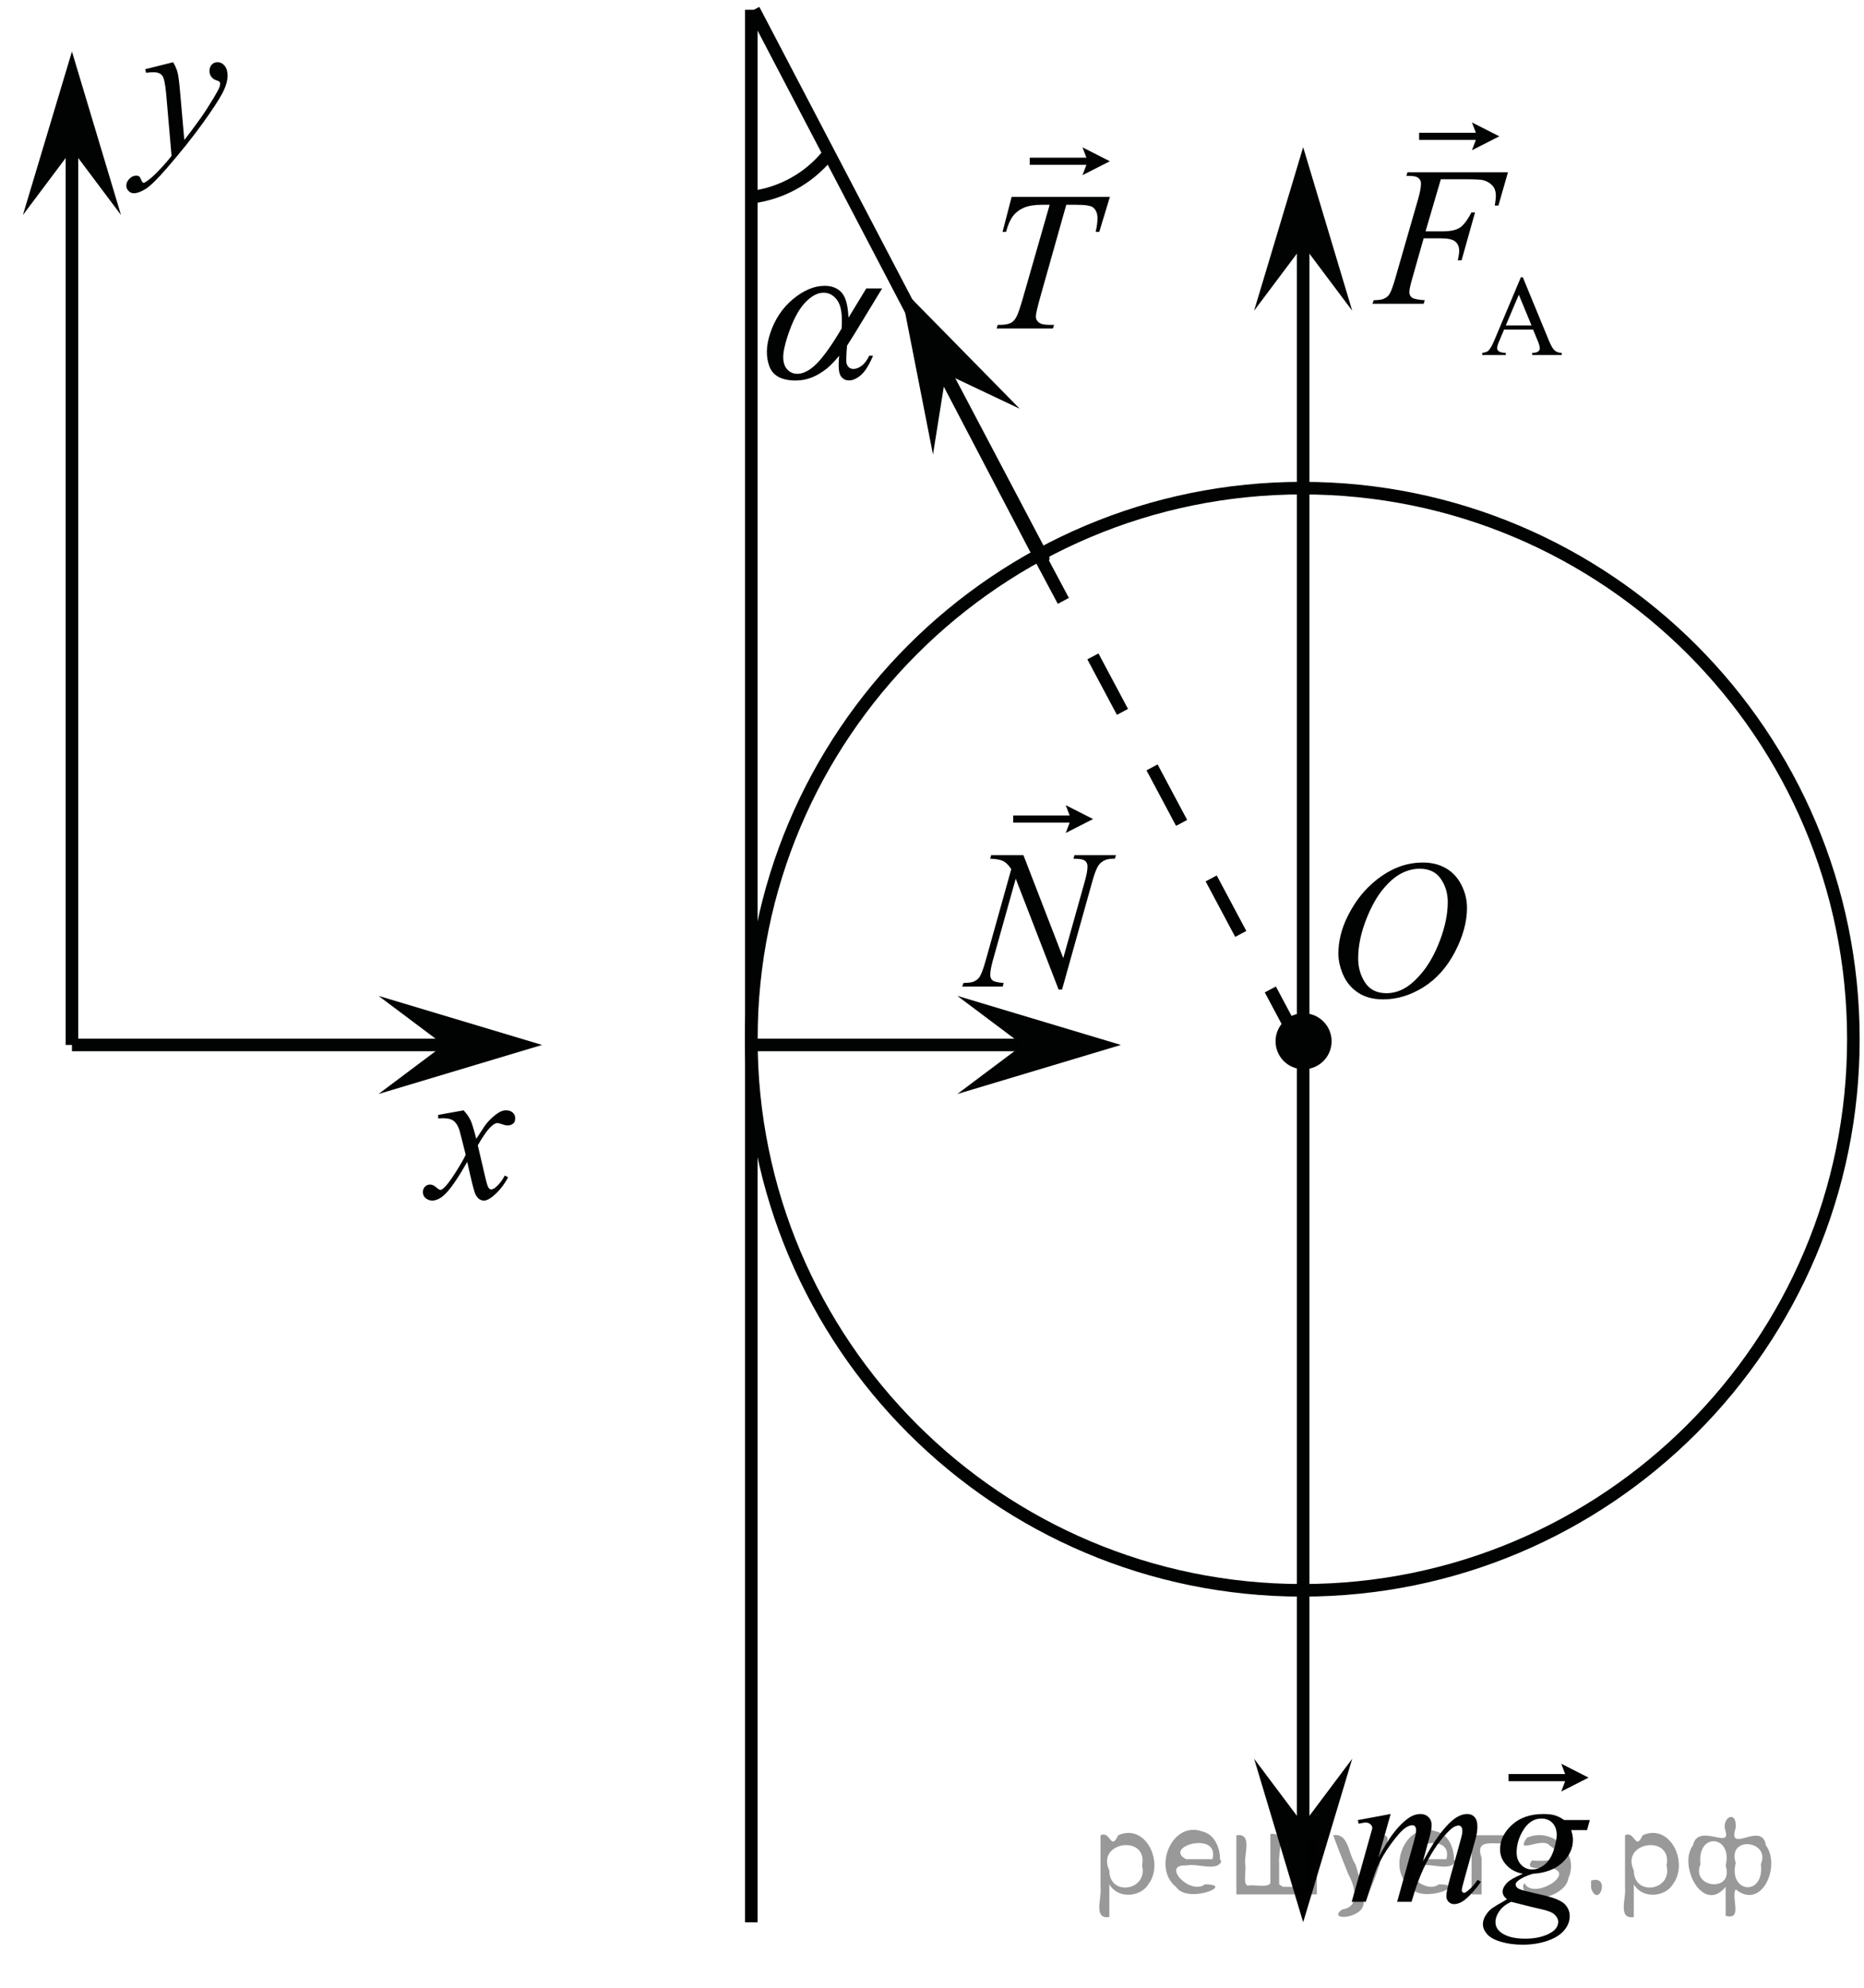 <?xml version="1.0" encoding="utf-8"?>
<!-- Generator: Adobe Illustrator 16.0.0, SVG Export Plug-In . SVG Version: 6.00 Build 0)  -->
<!DOCTYPE svg PUBLIC "-//W3C//DTD SVG 1.1//EN" "http://www.w3.org/Graphics/SVG/1.1/DTD/svg11.dtd">
<svg version="1.1" id="Слой_1" xmlns="http://www.w3.org/2000/svg" xmlns:xlink="http://www.w3.org/1999/xlink" x="0px" y="0px"
	 width="148.2px" height="158.028px" viewBox="0 0 148.2 158.028" enable-background="new 0 0 148.2 158.028" xml:space="preserve">
<g>
	<g>
		<defs>
			<rect id="SVGID_1_" width="148.2" height="158.028"/>
		</defs>
		<clipPath id="SVGID_2_">
			<use xlink:href="#SVGID_1_"  overflow="visible"/>
		</clipPath>
		<g clip-path="url(#SVGID_2_)">
		</g>
	</g>
	<g>
		<defs>
			<polygon id="SVGID_3_" points="106.678,32.058 127.413,32.058 127.413,5.732 106.678,5.732 106.678,32.058 			"/>
		</defs>
		<clipPath id="SVGID_4_">
			<use xlink:href="#SVGID_3_"  overflow="visible"/>
		</clipPath>
		<g clip-path="url(#SVGID_4_)">
			<path fill="#010202" d="M121.889,26.201h-2.305l-0.404,0.954c-0.099,0.235-0.148,0.411-0.148,0.526
				c0,0.092,0.043,0.173,0.129,0.243c0.087,0.07,0.273,0.115,0.56,0.136v0.165h-1.874v-0.165c0.249-0.044,0.409-0.103,0.482-0.174
				c0.149-0.143,0.315-0.433,0.496-0.87l2.095-4.976h0.153l2.072,5.029c0.167,0.404,0.318,0.667,0.454,0.787
				c0.136,0.12,0.325,0.188,0.568,0.203v0.165h-2.349v-0.165c0.237-0.012,0.397-0.052,0.48-0.12c0.084-0.068,0.125-0.152,0.125-0.25
				c0-0.131-0.058-0.337-0.175-0.62L121.889,26.201z M121.766,25.872l-1.01-2.443l-1.036,2.443H121.766z"/>
		</g>
		<g clip-path="url(#SVGID_4_)">
			<path fill="#010202" d="M114.556,14.25l-1.216,4.142h1.353c0.607,0,1.062-0.095,1.362-0.285c0.302-0.19,0.611-0.597,0.931-1.219
				h0.288l-1.07,3.81h-0.304c0.076-0.309,0.113-0.563,0.113-0.764c0-0.313-0.102-0.557-0.307-0.729
				c-0.205-0.172-0.589-0.259-1.15-0.259h-1.367l-0.896,3.155c-0.162,0.56-0.242,0.933-0.242,1.118c0,0.19,0.069,0.337,0.208,0.439
				c0.14,0.103,0.48,0.172,1.021,0.208l-0.091,0.285h-4.07l0.099-0.285c0.396-0.01,0.658-0.046,0.79-0.108
				c0.202-0.087,0.352-0.206,0.448-0.354c0.137-0.211,0.299-0.645,0.485-1.303l1.815-6.301c0.146-0.509,0.22-0.907,0.22-1.195
				c0-0.134-0.033-0.248-0.099-0.343s-0.163-0.166-0.292-0.212c-0.129-0.046-0.387-0.07-0.771-0.07l0.091-0.285h7.988l-0.76,2.646
				h-0.288c0.056-0.319,0.083-0.581,0.083-0.787c0-0.339-0.092-0.608-0.276-0.806c-0.186-0.198-0.422-0.338-0.711-0.42
				c-0.202-0.051-0.655-0.077-1.358-0.077H114.556z"/>
		</g>
		<g clip-path="url(#SVGID_4_)">
			<path fill="#010202" d="M117.029,11.943l0.311-0.821h-4.51v-0.568h4.51l-0.311-0.821l2.177,1.105L117.029,11.943z"/>
		</g>
	</g>
	<g>
		<defs>
			<polygon id="SVGID_5_" points="73.854,82.366 91.923,82.366 91.923,60.008 73.854,60.008 73.854,82.366 			"/>
		</defs>
		<clipPath id="SVGID_6_">
			<use xlink:href="#SVGID_5_"  overflow="visible"/>
		</clipPath>
		<g clip-path="url(#SVGID_6_)">
			<path fill="#010202" d="M81.367,67.978l3.169,8.192l1.717-6.119c0.141-0.503,0.212-0.894,0.212-1.171
				c0-0.19-0.066-0.339-0.197-0.447s-0.375-0.162-0.733-0.162c-0.061,0-0.124-0.002-0.189-0.007l0.084-0.285h3.297l-0.091,0.285
				c-0.343-0.005-0.598,0.031-0.764,0.108c-0.237,0.107-0.413,0.247-0.529,0.416c-0.161,0.242-0.325,0.663-0.492,1.264l-2.412,8.617
				h-0.272l-3.41-8.817l-1.823,6.512c-0.136,0.493-0.204,0.871-0.204,1.133c0,0.195,0.062,0.343,0.186,0.443
				c0.123,0.1,0.417,0.168,0.881,0.204l-0.075,0.285h-3.222l0.105-0.285c0.403-0.01,0.673-0.046,0.81-0.108
				c0.206-0.092,0.36-0.213,0.461-0.362c0.146-0.226,0.311-0.663,0.491-1.31l2.035-7.268c-0.197-0.308-0.407-0.52-0.632-0.636
				s-0.573-0.181-1.048-0.196l0.084-0.285H81.367z"/>
		</g>
		<g clip-path="url(#SVGID_6_)">
			<path fill="#010202" d="M84.734,66.218l0.31-0.821h-4.491v-0.568h4.491l-0.31-0.821l2.169,1.105L84.734,66.218z"/>
		</g>
	</g>
	
		<line fill="none" stroke="#010202" stroke-width="1" stroke-linejoin="round" stroke-miterlimit="8" x1="59.735" y1="0.779" x2="59.735" y2="152.815"/>
	<path fill="none" stroke="#010202" stroke-width="1" stroke-linecap="round" stroke-linejoin="round" stroke-miterlimit="8" d="
		M103.546,38.805c-24.197,0-43.811,19.613-43.811,43.811s19.613,43.81,43.811,43.81c24.195,0,43.809-19.612,43.809-43.81
		S127.741,38.805,103.546,38.805L103.546,38.805z"/>
	
		<line fill="none" stroke="#010202" stroke-width="1" stroke-linejoin="round" stroke-miterlimit="8" x1="103.61" y1="19.5" x2="103.61" y2="145.016"/>
	<polygon fill-rule="evenodd" clip-rule="evenodd" fill="#010202" points="103.61,145.016 107.511,139.815 103.61,152.815 
		99.71,139.815 103.61,145.016 	"/>
	<polygon fill-rule="evenodd" clip-rule="evenodd" fill="#010202" points="103.609,19.5 99.709,24.699 103.61,11.7 107.509,24.7 
		103.609,19.5 	"/>
	
		<line fill="none" stroke="#010202" stroke-width="1" stroke-linejoin="round" stroke-miterlimit="8" x1="59.931" y1="83.07" x2="81.314" y2="83.07"/>
	<polygon fill-rule="evenodd" clip-rule="evenodd" fill="#010202" points="81.314,83.07 76.115,79.17 89.115,83.07 76.115,86.97 
		81.314,83.07 	"/>
	<path fill-rule="evenodd" clip-rule="evenodd" fill="#010202" d="M103.642,80.925c-1.021,0-1.852,0.83-1.852,1.854
		c0,1.022,0.83,1.851,1.852,1.851c1.023,0,1.854-0.828,1.854-1.851C105.495,81.755,104.665,80.925,103.642,80.925L103.642,80.925z"
		/>
	<path fill="none" stroke="#010202" stroke-width="0.75" stroke-linecap="round" stroke-linejoin="round" stroke-miterlimit="8" d="
		M103.642,80.925c-1.021,0-1.852,0.83-1.852,1.854c0,1.022,0.83,1.851,1.852,1.851c1.023,0,1.854-0.828,1.854-1.851
		C105.495,81.755,104.665,80.925,103.642,80.925L103.642,80.925z"/>
	
		<line fill="none" stroke="#010202" stroke-width="1" stroke-linejoin="round" stroke-miterlimit="8" stroke-dasharray="5,5" x1="103.35" y1="83.07" x2="82.745" y2="44.395"/>
	<path fill="none" stroke="#010202" stroke-width="1" stroke-linejoin="round" stroke-miterlimit="8" d="M65.737,12.412
		c-1.503,1.804-3.638,2.971-5.973,3.265"/>
	<g>
		<defs>
			<polygon id="SVGID_7_" points="103.623,83.148 119.158,83.148 119.158,64.818 103.623,64.818 103.623,83.148 			"/>
		</defs>
		<clipPath id="SVGID_8_">
			<use xlink:href="#SVGID_7_"  overflow="visible"/>
		</clipPath>
		<g clip-path="url(#SVGID_8_)">
			<path fill="#010202" d="M113.14,68.569c0.683,0,1.287,0.15,1.813,0.449c0.525,0.299,0.938,0.742,1.236,1.327
				c0.298,0.586,0.447,1.193,0.447,1.822c0,1.115-0.319,2.285-0.959,3.51c-0.641,1.225-1.476,2.16-2.508,2.804
				c-1.031,0.645-2.099,0.967-3.2,0.967c-0.794,0-1.458-0.179-1.991-0.533c-0.534-0.355-0.929-0.825-1.184-1.408
				c-0.256-0.583-0.383-1.148-0.383-1.695c0-0.972,0.231-1.932,0.693-2.881c0.463-0.949,1.016-1.741,1.658-2.378
				c0.642-0.637,1.327-1.126,2.056-1.469C111.547,68.741,112.321,68.569,113.14,68.569z M112.882,69.061
				c-0.506,0-1,0.126-1.482,0.38c-0.483,0.253-0.962,0.667-1.438,1.243c-0.476,0.575-0.903,1.329-1.282,2.259
				c-0.465,1.146-0.697,2.227-0.697,3.245c0,0.726,0.184,1.369,0.554,1.929c0.368,0.56,0.935,0.84,1.698,0.84
				c0.461,0,0.912-0.115,1.354-0.346c0.442-0.229,0.903-0.624,1.385-1.181c0.602-0.701,1.107-1.594,1.517-2.681
				s0.614-2.101,0.614-3.042c0-0.695-0.185-1.311-0.554-1.845C114.182,69.328,113.626,69.061,112.882,69.061z"/>
		</g>
	</g>
	
		<line fill="none" stroke="#010202" stroke-linecap="round" stroke-linejoin="round" stroke-miterlimit="8" x1="82.939" y1="44.395" x2="75.202" y2="29.715"/>
	<polygon fill-rule="evenodd" clip-rule="evenodd" fill="#010202" points="75.203,29.715 74.178,36.134 71.564,22.814 
		81.077,32.496 75.203,29.715 	"/>
	<g>
		<defs>
			<polygon id="SVGID_9_" points="104.858,157.767 129.428,157.767 129.428,136.708 104.858,136.708 104.858,157.767 			"/>
		</defs>
		<clipPath id="SVGID_10_">
			<use xlink:href="#SVGID_9_"  overflow="visible"/>
		</clipPath>
		<g clip-path="url(#SVGID_10_)">
			<path fill="#010202" d="M110.567,144.208l-0.985,3.479c0.439-0.818,0.813-1.433,1.122-1.844c0.479-0.638,0.947-1.101,1.401-1.389
				c0.268-0.164,0.548-0.246,0.841-0.246c0.253,0,0.463,0.082,0.629,0.246c0.167,0.165,0.25,0.376,0.25,0.633
				c0,0.252-0.058,0.581-0.174,0.987l-0.538,1.959c0.823-1.568,1.604-2.669,2.341-3.301c0.409-0.35,0.813-0.524,1.213-0.524
				c0.232,0,0.423,0.081,0.572,0.243c0.148,0.161,0.224,0.412,0.224,0.752c0,0.298-0.046,0.614-0.137,0.948l-0.834,3
				c-0.182,0.653-0.272,1.016-0.272,1.088c0,0.071,0.022,0.134,0.068,0.185c0.03,0.036,0.07,0.054,0.121,0.054
				s0.139-0.049,0.266-0.146c0.288-0.226,0.558-0.524,0.811-0.895l0.25,0.162c-0.126,0.206-0.35,0.488-0.671,0.849
				c-0.32,0.359-0.595,0.604-0.822,0.732c-0.227,0.129-0.437,0.193-0.629,0.193c-0.177,0-0.324-0.063-0.442-0.186
				c-0.119-0.123-0.179-0.275-0.179-0.455c0-0.247,0.104-0.743,0.311-1.488l0.689-2.476c0.157-0.571,0.24-0.887,0.25-0.949
				c0.016-0.098,0.023-0.192,0.023-0.285c0-0.128-0.028-0.229-0.084-0.301c-0.061-0.072-0.129-0.107-0.204-0.107
				c-0.212,0-0.438,0.11-0.675,0.331c-0.697,0.653-1.349,1.568-1.954,2.746c-0.399,0.776-0.773,1.771-1.122,2.984h-1.144
				l1.295-4.666c0.142-0.504,0.213-0.841,0.213-1.011c0-0.139-0.028-0.241-0.084-0.308c-0.056-0.067-0.124-0.101-0.204-0.101
				c-0.167,0-0.344,0.062-0.53,0.185c-0.304,0.201-0.693,0.63-1.171,1.288s-0.848,1.288-1.11,1.89
				c-0.126,0.283-0.427,1.19-0.901,2.723h-1.121l1.401-4.998l0.182-0.647c0.035-0.098,0.053-0.17,0.053-0.216
				c0-0.113-0.05-0.215-0.151-0.305c-0.101-0.09-0.229-0.135-0.386-0.135c-0.066,0-0.248,0.03-0.546,0.093l-0.068-0.286
				L110.567,144.208z"/>
			<path fill="#010202" d="M126.401,144.686l-0.22,0.803h-1.266c0.096,0.277,0.144,0.537,0.144,0.778
				c0,0.679-0.282,1.283-0.849,1.813c-0.57,0.53-1.354,0.823-2.349,0.88c-0.535,0.164-0.937,0.359-1.204,0.586
				c-0.102,0.082-0.152,0.167-0.152,0.254c0,0.104,0.046,0.197,0.137,0.282s0.32,0.171,0.689,0.258l1.47,0.348
				c0.813,0.195,1.352,0.427,1.614,0.693c0.258,0.272,0.387,0.587,0.387,0.941c0,0.422-0.153,0.807-0.459,1.157
				c-0.306,0.35-0.753,0.623-1.341,0.821c-0.589,0.197-1.239,0.297-1.951,0.297c-0.626,0-1.197-0.076-1.713-0.228
				c-0.515-0.152-0.884-0.356-1.105-0.613c-0.223-0.257-0.334-0.522-0.334-0.795c0-0.221,0.072-0.451,0.216-0.689
				c0.145-0.239,0.325-0.437,0.542-0.591c0.137-0.098,0.523-0.329,1.159-0.693c-0.232-0.186-0.349-0.389-0.349-0.609
				c0-0.206,0.103-0.425,0.308-0.656c0.204-0.23,0.638-0.485,1.299-0.763c-0.556-0.108-0.996-0.345-1.322-0.71
				c-0.325-0.365-0.488-0.771-0.488-1.219c0-0.729,0.314-1.383,0.943-1.959c0.629-0.575,1.466-0.863,2.512-0.863
				c0.379,0,0.689,0.038,0.932,0.115c0.243,0.077,0.478,0.198,0.705,0.362H126.401z M120.143,151.188
				c-0.409,0.19-0.719,0.435-0.929,0.732c-0.209,0.299-0.314,0.592-0.314,0.88c0,0.339,0.152,0.619,0.455,0.84
				c0.435,0.319,1.071,0.479,1.909,0.479c0.723,0,1.34-0.125,1.853-0.374s0.77-0.572,0.77-0.968c0-0.2-0.095-0.391-0.284-0.571
				c-0.189-0.18-0.557-0.326-1.103-0.439C122.201,151.704,121.415,151.512,120.143,151.188z M123.771,145.896
				c0-0.411-0.112-0.735-0.337-0.972s-0.519-0.354-0.883-0.354c-0.57,0-1.042,0.292-1.413,0.875
				c-0.371,0.584-0.557,1.191-0.557,1.824c0,0.396,0.118,0.72,0.356,0.972c0.237,0.252,0.525,0.378,0.863,0.378
				c0.268,0,0.526-0.074,0.776-0.224s0.461-0.354,0.633-0.617c0.172-0.262,0.309-0.596,0.409-1.002
				C123.722,146.37,123.771,146.077,123.771,145.896z"/>
		</g>
		<g clip-path="url(#SVGID_10_)">
			<path fill="#010202" d="M124.129,142.421l0.311-0.821h-4.5v-0.568h4.5l-0.311-0.821l2.173,1.105L124.129,142.421z"/>
		</g>
	</g>
	<g>
		<defs>
			<polygon id="SVGID_11_" points="76.777,28.743 91.013,28.743 91.013,7.683 76.777,7.683 76.777,28.743 			"/>
		</defs>
		<clipPath id="SVGID_12_">
			<use xlink:href="#SVGID_11_"  overflow="visible"/>
		</clipPath>
		<g clip-path="url(#SVGID_12_)">
			<path fill="#010202" d="M80.431,15.655h7.811l-0.842,2.776h-0.288c0.096-0.406,0.144-0.769,0.144-1.087
				c0-0.375-0.113-0.658-0.341-0.848c-0.172-0.144-0.614-0.216-1.327-0.216h-0.812l-2.031,7.204
				c-0.258,0.905-0.387,1.463-0.387,1.673c0,0.196,0.08,0.356,0.242,0.482s0.447,0.189,0.856,0.189h0.35l-0.092,0.285H79.24
				l0.084-0.285h0.197c0.394,0,0.697-0.064,0.909-0.193c0.146-0.087,0.279-0.246,0.398-0.475c0.119-0.229,0.284-0.713,0.497-1.454
				l2.13-7.427h-0.614c-0.591,0-1.067,0.077-1.429,0.231s-0.653,0.378-0.876,0.671c-0.223,0.293-0.404,0.71-0.546,1.25h-0.28
				L80.431,15.655z"/>
		</g>
		<g clip-path="url(#SVGID_12_)">
			<path fill="#010202" d="M86.065,13.924l0.312-0.821h-4.504v-0.568h4.504l-0.312-0.821l2.175,1.105L86.065,13.924z"/>
		</g>
	</g>
	
		<line fill="none" stroke="#010202" stroke-width="1" stroke-linejoin="round" stroke-miterlimit="8" x1="82.745" y1="44.395" x2="59.931" y2="0.779"/>
	<g>
		<defs>
			<polygon id="SVGID_13_" points="58.318,33.943 73.854,33.943 73.854,19.448 58.318,19.448 58.318,33.943 			"/>
		</defs>
		<clipPath id="SVGID_14_">
			<use xlink:href="#SVGID_13_"  overflow="visible"/>
		</clipPath>
		<g clip-path="url(#SVGID_14_)">
			<path fill="#010202" d="M68.875,22.929h1.26l-2.137,3.514c-0.139,0.221-0.356,0.569-0.653,1.042
				c-0.067,0.792-0.078,1.266-0.033,1.421c0.089,0.283,0.273,0.424,0.551,0.424c0.202,0,0.418-0.084,0.645-0.254
				c0.228-0.17,0.428-0.436,0.601-0.795h0.304c-0.313,0.74-0.634,1.253-0.962,1.536c-0.328,0.283-0.646,0.425-0.954,0.425
				c-0.288,0-0.51-0.124-0.664-0.371c-0.154-0.248-0.191-0.777-0.113-1.59c-0.368,0.447-0.697,0.787-0.986,1.019
				c-0.402,0.319-0.803,0.557-1.205,0.713c-0.4,0.158-0.823,0.236-1.268,0.236c-1.118,0-1.815-0.378-2.094-1.135
				c-0.278-0.756-0.259-1.618,0.058-2.586c0.371-1.132,0.98-2.05,1.827-2.752c0.848-0.703,1.685-1.053,2.515-1.053
				c0.576,0,1.026,0.178,1.349,0.536c0.322,0.357,0.504,1.023,0.544,1.997L68.875,22.929z M66.913,26.118
				c0.075-1.06-0.035-1.799-0.327-2.22c-0.293-0.419-0.662-0.629-1.106-0.629c-0.496,0-0.999,0.277-1.509,0.831
				s-0.963,1.435-1.358,2.644c-0.234,0.716-0.349,1.278-0.341,1.688c0.008,0.409,0.118,0.726,0.331,0.949
				c0.211,0.225,0.478,0.336,0.796,0.336c0.39,0,0.806-0.183,1.249-0.548C65.25,28.674,66.004,27.658,66.913,26.118z"/>
		</g>
	</g>
	
		<line fill="none" stroke="#010202" stroke-width="1" stroke-linejoin="round" stroke-miterlimit="8" x1="35.295" y1="83.07" x2="5.72" y2="83.07"/>
	<polygon fill-rule="evenodd" clip-rule="evenodd" fill="#010202" points="35.295,83.07 30.096,79.17 43.095,83.07 30.095,86.97 
		35.295,83.07 	"/>
	
		<line fill="none" stroke="#010202" stroke-width="1" stroke-linejoin="round" stroke-miterlimit="8" x1="5.72" y1="83.07" x2="5.72" y2="11.895"/>
	<polygon fill-rule="evenodd" clip-rule="evenodd" fill="#010202" points="5.721,11.895 1.821,17.095 5.72,4.095 9.621,17.095 
		5.721,11.895 	"/>
	<g>
		<defs>
			<polygon id="SVGID_15_" points="31.083,99.203 44.018,99.203 44.018,84.708 31.083,84.708 31.083,99.203 			"/>
		</defs>
		<clipPath id="SVGID_16_">
			<use xlink:href="#SVGID_15_"  overflow="visible"/>
		</clipPath>
		<g clip-path="url(#SVGID_16_)">
			<path fill="#010202" d="M36.86,88.27c0.248,0.268,0.435,0.535,0.561,0.803c0.091,0.186,0.24,0.672,0.447,1.459l0.667-1.019
				c0.177-0.247,0.391-0.482,0.644-0.707c0.252-0.224,0.475-0.377,0.667-0.459c0.121-0.052,0.255-0.077,0.402-0.077
				c0.217,0,0.39,0.059,0.519,0.178c0.129,0.118,0.193,0.262,0.193,0.432c0,0.196-0.038,0.33-0.114,0.401
				c-0.142,0.129-0.303,0.193-0.485,0.193c-0.106,0-0.22-0.023-0.341-0.069c-0.238-0.082-0.397-0.124-0.478-0.124
				c-0.121,0-0.265,0.072-0.432,0.217c-0.313,0.268-0.687,0.785-1.122,1.552l0.622,2.656c0.096,0.406,0.177,0.649,0.243,0.729
				c0.065,0.08,0.131,0.12,0.197,0.12c0.106,0,0.23-0.06,0.372-0.178c0.278-0.237,0.515-0.546,0.712-0.927l0.265,0.139
				c-0.318,0.607-0.723,1.112-1.212,1.514c-0.278,0.227-0.513,0.34-0.705,0.34c-0.283,0-0.508-0.162-0.674-0.486
				c-0.106-0.201-0.326-1.065-0.66-2.595c-0.788,1.396-1.42,2.293-1.895,2.694c-0.309,0.258-0.606,0.387-0.895,0.387
				c-0.202,0-0.387-0.075-0.553-0.225c-0.121-0.112-0.182-0.265-0.182-0.455c0-0.17,0.056-0.312,0.167-0.425s0.248-0.17,0.409-0.17
				s0.333,0.083,0.516,0.247c0.131,0.119,0.232,0.178,0.303,0.178c0.061,0,0.139-0.041,0.235-0.123
				c0.237-0.196,0.561-0.618,0.97-1.267c0.41-0.648,0.677-1.117,0.804-1.405c-0.313-1.251-0.483-1.912-0.508-1.984
				c-0.116-0.335-0.268-0.571-0.455-0.71c-0.187-0.14-0.462-0.209-0.826-0.209c-0.117,0-0.25,0.005-0.402,0.016v-0.278L36.86,88.27z
				"/>
		</g>
	</g>
	<g>
		<defs>
			<polygon id="SVGID_17_" points="7.488,18.538 21.723,18.538 21.723,1.378 7.488,1.378 7.488,18.538 			"/>
		</defs>
		<clipPath id="SVGID_18_">
			<use xlink:href="#SVGID_17_"  overflow="visible"/>
		</clipPath>
		<g clip-path="url(#SVGID_18_)">
			<path fill="#010202" d="M13.767,4.946c0.172,0.299,0.291,0.579,0.356,0.839c0.065,0.261,0.131,0.772,0.197,1.536l0.333,3.805
				c0.303-0.371,0.743-0.959,1.319-1.764c0.278-0.392,0.622-0.925,1.031-1.601c0.248-0.413,0.399-0.701,0.455-0.867
				c0.03-0.082,0.045-0.167,0.045-0.255c0-0.057-0.018-0.103-0.053-0.139s-0.127-0.079-0.277-0.128
				c-0.149-0.049-0.273-0.139-0.372-0.271c-0.098-0.131-0.147-0.282-0.147-0.453c0-0.211,0.061-0.381,0.182-0.51
				c0.122-0.129,0.273-0.193,0.455-0.193c0.222,0,0.412,0.094,0.569,0.282c0.156,0.188,0.235,0.447,0.235,0.777
				c0,0.407-0.136,0.873-0.409,1.396s-0.799,1.327-1.578,2.409c-0.778,1.083-1.721,2.264-2.828,3.542
				c-0.763,0.882-1.33,1.437-1.698,1.667c-0.369,0.229-0.685,0.344-0.948,0.344c-0.156,0-0.294-0.061-0.413-0.182
				c-0.119-0.121-0.178-0.262-0.178-0.421c0-0.201,0.083-0.384,0.247-0.549s0.342-0.248,0.535-0.248c0.101,0,0.185,0.023,0.25,0.07
				c0.041,0.026,0.085,0.099,0.133,0.22s0.092,0.203,0.133,0.244c0.025,0.026,0.056,0.039,0.091,0.039
				c0.03,0,0.083-0.026,0.159-0.077c0.278-0.175,0.602-0.454,0.971-0.835c0.485-0.505,0.844-0.917,1.077-1.237l-0.425-4.904
				c-0.071-0.809-0.177-1.302-0.318-1.477s-0.379-0.263-0.713-0.263c-0.106,0-0.295,0.016-0.568,0.046l-0.068-0.286L13.767,4.946z"
				/>
		</g>
	</g>
</g>
<g>
</g>
<g>
</g>
<g>
</g>
<g>
</g>
<g>
</g>
<g>
</g>
<g style="stroke:none;fill:#000;fill-opacity:0.4" > <path d="m 88.2,149.9 c 0,0.8 0,1.6 0,2.5 -1.3,0.2 -0.6,-1.5 -0.7,-2.3 0,-1.4 0,-2.8 0,-4.2 0.8,-0.4 0.8,1.3 1.4,0.0 2.2,-1.0 3.7,2.2 2.4,3.9 -0.6,1.0 -2.4,1.2 -3.1,0.0 z m 2.6,-1.6 c 0.5,-2.5 -3.7,-1.9 -2.6,0.4 0.0,2.1 3.1,1.6 2.6,-0.4 z" /> <path d="m 97.1,148.0 c -0.4,0.8 -1.9,0.1 -2.8,0.3 -2.0,-0.1 0.3,2.4 1.5,1.5 2.5,0.0 -1.4,1.6 -2.3,0.2 -1.9,-1.5 -0.3,-5.3 2.1,-4.4 0.9,0.2 1.4,1.2 1.4,2.2 z m -0.7,-0.2 c 0.6,-2.3 -4.0,-1.0 -2.1,0.0 0.7,0 1.4,-0.0 2.1,-0.0 z" /> <path d="m 102.0,150.0 c 0.6,0 1.3,0 2.0,0 0,-1.3 0,-2.7 0,-4.1 1.3,-0.2 0.6,1.5 0.7,2.3 0,0.8 0,1.6 0,2.4 -2.1,0 -4.2,0 -6.4,0 0,-1.5 0,-3.1 0,-4.7 1.3,-0.2 0.6,1.5 0.7,2.3 0.1,0.5 -0.2,1.6 0.2,1.7 0.5,-0.1 1.6,0.2 1.8,-0.2 0,-1.3 0,-2.6 0,-3.9 1.3,-0.2 0.6,1.5 0.7,2.3 0,0.5 0,1.1 0,1.7 z" /> <path d="m 108.4,151.1 c 0.3,1.4 -3.0,1.7 -1.7,0.7 1.5,-0.2 1.0,-1.9 0.5,-2.8 -0.4,-1.0 -0.8,-2.0 -1.2,-3.1 1.2,-0.2 1.2,1.4 1.7,2.2 0.2,0.2 0.4,1.9 0.7,1.2 0.4,-1.1 0.9,-2.2 1.3,-3.4 1.4,-0.2 0.0,1.5 -0.0,2.3 -0.3,0.9 -0.7,1.9 -1.1,2.9 z" /> <path d="m 115.7,148.0 c -0.4,0.8 -1.9,0.1 -2.8,0.3 -2.0,-0.1 0.3,2.4 1.5,1.5 2.5,0.0 -1.4,1.6 -2.3,0.2 -1.9,-1.5 -0.3,-5.3 2.1,-4.4 0.9,0.2 1.4,1.2 1.4,2.2 z m -0.7,-0.2 c 0.6,-2.3 -4.0,-1.0 -2.1,0.0 0.7,0 1.4,-0.0 2.1,-0.0 z" /> <path d="m 117.0,150.6 c 0,-1.5 0,-3.1 0,-4.7 1.1,0 2.2,0 3.3,0 0.0,1.5 -3.3,-0.4 -2.5,1.8 0,0.9 0,1.9 0,2.9 -0.2,0 -0.5,0 -0.7,0 z" /> <path d="m 121.2,149.7 c 0.7,1.4 4.2,-0.8 2.1,-1.2 -0.5,-0.1 -2.2,0.3 -1.5,-0.6 1.0,0.1 3.1,0.0 1.4,-1.2 -0.6,-0.7 -2.8,0.8 -1.8,-0.6 2.0,-0.9 4.2,1.2 3.3,3.2 -0.2,1.5 -3.5,2.3 -3.6,0.7 l 0,-0.1 0,-0.0 0,0 z" /> <path d="m 126.5,149.5 c 1.6,-0.5 0.6,2.3 -0.0,0.6 -0.0,-0.2 0.0,-0.4 0.0,-0.6 z" /> <path d="m 129.9,149.9 c 0,0.8 0,1.6 0,2.5 -1.3,0.2 -0.6,-1.5 -0.7,-2.3 0,-1.4 0,-2.8 0,-4.2 0.8,-0.4 0.8,1.3 1.4,0.0 2.2,-1.0 3.7,2.2 2.4,3.9 -0.6,1.0 -2.4,1.2 -3.1,0.0 z m 2.6,-1.6 c 0.5,-2.5 -3.7,-1.9 -2.6,0.4 0.0,2.1 3.1,1.6 2.6,-0.4 z" /> <path d="m 135.2,148.2 c -0.8,1.9 2.7,2.3 2.0,0.1 0.6,-2.4 -2.3,-2.7 -2.0,-0.1 z m 2.0,4.2 c 0,-0.8 0,-1.6 0,-2.4 -1.8,2.2 -3.8,-1.7 -2.6,-3.3 0.4,-1.8 3.0,0.3 2.6,-1.1 -0.4,-1.1 0.9,-1.8 0.8,-0.3 -0.7,2.2 2.1,-0.6 2.4,1.4 1.2,1.6 -0.3,5.2 -2.4,3.5 -0.4,0.6 0.6,2.5 -0.8,2.1 z m 2.8,-4.2 c 0.8,-1.9 -2.7,-2.3 -2.0,-0.1 -0.6,2.4 2.3,2.7 2.0,0.1 z" /> </g></svg>

<!--File created and owned by https://sdamgia.ru. Copying is prohibited. All rights reserved.-->
